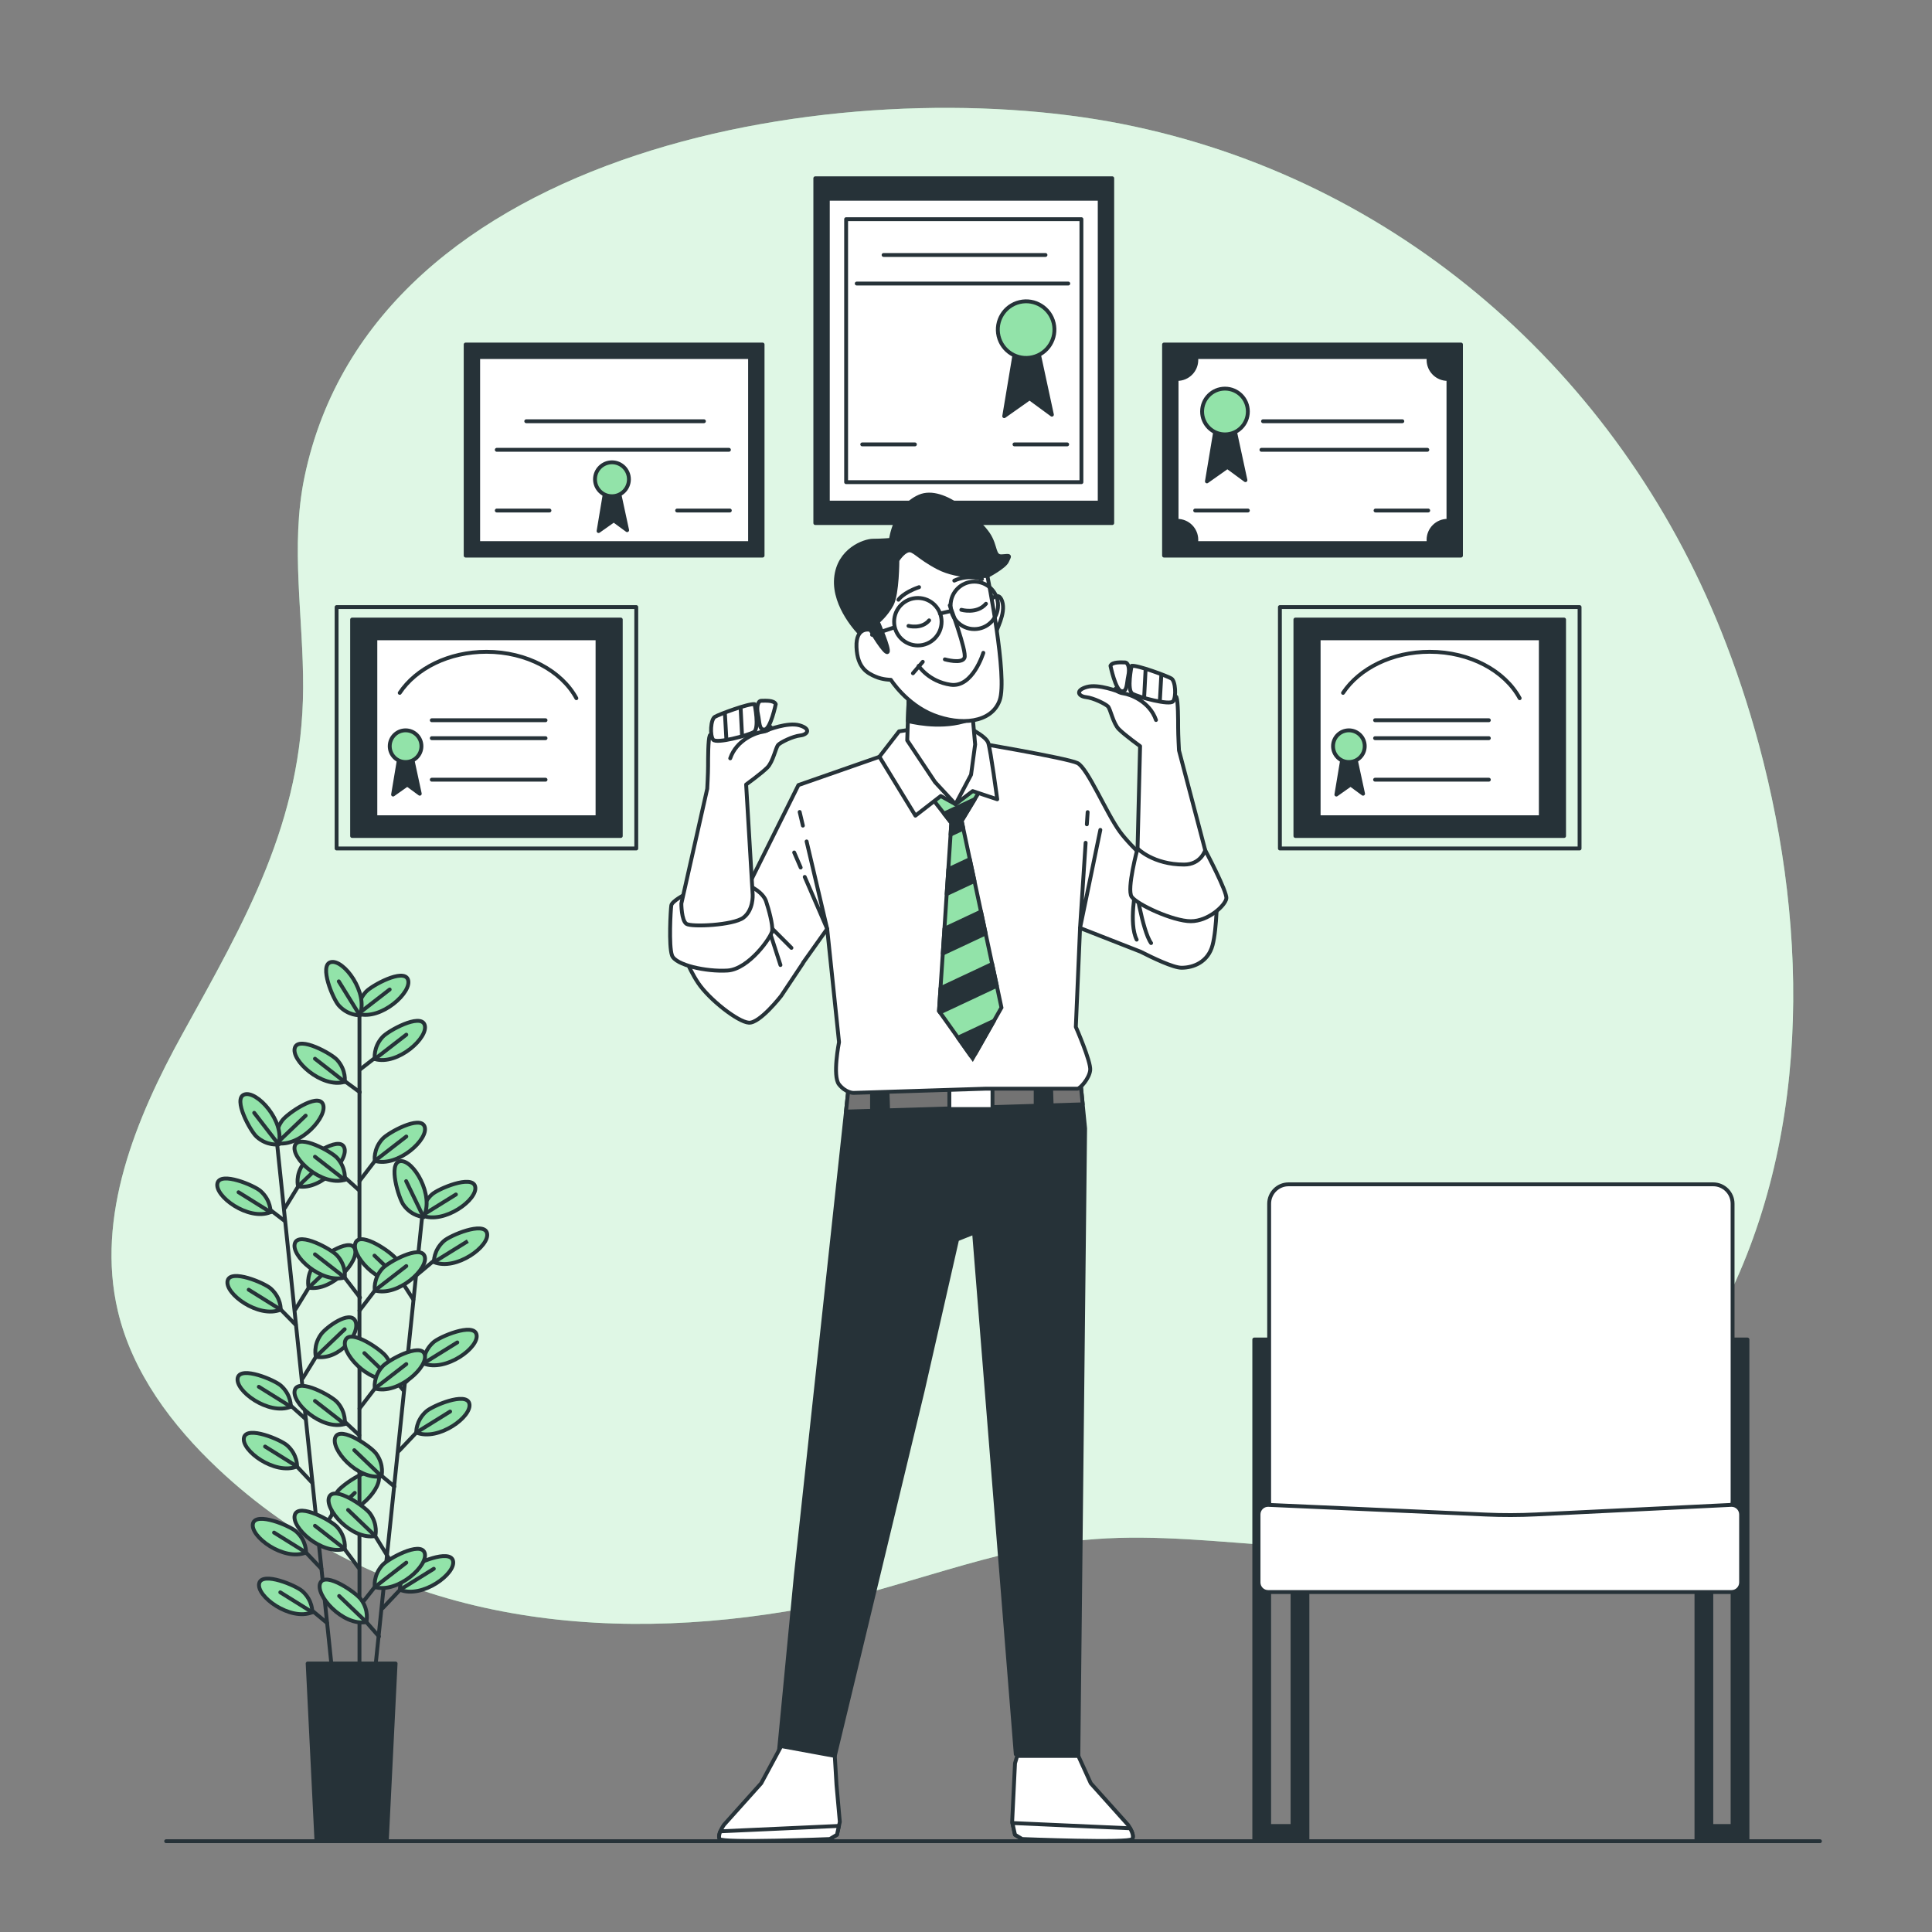 <?xml version="1.0" encoding="utf-8"?>
<!-- Generator: Adobe Illustrator 27.5.0, SVG Export Plug-In . SVG Version: 6.00 Build 0)  -->
<svg version="1.1" xmlns="http://www.w3.org/2000/svg" xmlns:xlink="http://www.w3.org/1999/xlink" x="0px" y="0px"
	 viewBox="0 0 500 500" style="enable-background:new 0 0 500 500;" xml:space="preserve">
<rect x="0" y="0" width="500" height="500" fill="#808080" stroke="none"/>
<g id="Background_Simple">
	<g>
		<path style="fill:#92E3A9;" d="M455.203,192.698c-2.72-10.105-6.003-19.933-9.755-29.329
			c-26.699-66.862-83.939-117.3-155.245-131.325c-70.88-13.941-193.516,5.182-211.415,91.468
			c-3.705,17.859-0.245,36.335-0.34,54.575c-0.182,34.71-15.032,60.178-31.192,89.42c-12.169,22.021-22.531,47.307-16.756,71.796
			c3.747,15.888,13.987,29.561,25.869,40.755c40.235,37.902,94.131,45.66,146.999,36.988c25.05-4.109,49.456-15.055,74.221-18.154
			c31.72-3.97,63.75,6.219,95.333-0.7c30.32-6.642,55.968-28.719,70.932-55.913C468.754,297.028,468.332,241.479,455.203,192.698z"
			/>
		<path style="opacity:0.7;fill:#FFFFFF;" d="M455.203,192.698c-2.72-10.105-6.003-19.933-9.755-29.329
			c-26.699-66.862-83.939-117.3-155.245-131.325c-70.88-13.941-193.516,5.182-211.415,91.468
			c-3.705,17.859-0.245,36.335-0.34,54.575c-0.182,34.71-15.032,60.178-31.192,89.42c-12.169,22.021-22.531,47.307-16.756,71.796
			c3.747,15.888,13.987,29.561,25.869,40.755c40.235,37.902,94.131,45.66,146.999,36.988c25.05-4.109,49.456-15.055,74.221-18.154
			c31.72-3.97,63.75,6.219,95.333-0.7c30.32-6.642,55.968-28.719,70.932-55.913C468.754,297.028,468.332,241.479,455.203,192.698z"
			/>
	</g>
</g>
<g id="Diplomas">
	<g>
		
			<rect x="120.512" y="89.164" style="fill:#263238;stroke:#263238;stroke-linecap:round;stroke-linejoin:round;stroke-miterlimit:10;" width="76.844" height="54.624"/>
		
			<rect x="123.752" y="92.404" style="fill:#FFFFFF;stroke:#263238;stroke-linecap:round;stroke-linejoin:round;stroke-miterlimit:10;" width="70.363" height="48.143"/>
		
			<line style="fill:none;stroke:#263238;stroke-linecap:round;stroke-linejoin:round;stroke-miterlimit:10;" x1="136.192" y1="109.015" x2="182.176" y2="109.015"/>
		
			<line style="fill:none;stroke:#263238;stroke-linecap:round;stroke-linejoin:round;stroke-miterlimit:10;" x1="128.566" y1="116.409" x2="188.646" y2="116.409"/>
		
			<line style="fill:none;stroke:#263238;stroke-linecap:round;stroke-linejoin:round;stroke-miterlimit:10;" x1="128.566" y1="132.122" x2="142.2" y2="132.122"/>
		
			<line style="fill:none;stroke:#263238;stroke-linecap:round;stroke-linejoin:round;stroke-miterlimit:10;" x1="175.244" y1="132.122" x2="188.877" y2="132.122"/>
		<polygon style="fill:#263238;stroke:#263238;stroke-linecap:round;stroke-linejoin:round;stroke-miterlimit:10;" points="
			156.758,126.345 154.909,137.437 158.837,134.664 162.304,137.206 159.762,125.421 		"/>
		<path style="fill:#92E3A9;stroke:#263238;stroke-miterlimit:10;" d="M162.766,124.035c0-2.425-1.966-4.39-4.39-4.39
			c-2.425,0-4.39,1.966-4.39,4.39c0,2.425,1.966,4.39,4.39,4.39C160.8,128.425,162.766,126.459,162.766,124.035z"/>
	</g>
	<g>
		
			<rect x="211.001" y="46.136" style="fill:#263238;stroke:#263238;stroke-linecap:round;stroke-linejoin:round;stroke-miterlimit:10;" width="76.844" height="89.233"/>
		
			<rect x="214.241" y="51.43" style="fill:#FFFFFF;stroke:#263238;stroke-linecap:round;stroke-linejoin:round;stroke-miterlimit:10;" width="70.363" height="78.646"/>
		
			<rect x="218.976" y="56.721" style="fill:#FFFFFF;stroke:#263238;stroke-linecap:round;stroke-linejoin:round;stroke-miterlimit:10;" width="60.894" height="68.062"/>
		
			<line style="fill:none;stroke:#263238;stroke-linecap:round;stroke-linejoin:round;stroke-miterlimit:10;" x1="228.67" y1="65.987" x2="270.573" y2="65.987"/>
		
			<line style="fill:none;stroke:#263238;stroke-linecap:round;stroke-linejoin:round;stroke-miterlimit:10;" x1="221.721" y1="73.382" x2="276.469" y2="73.382"/>
		
			<line style="fill:none;stroke:#263238;stroke-linecap:round;stroke-linejoin:round;stroke-miterlimit:10;" x1="223.147" y1="115.007" x2="236.78" y2="115.007"/>
		
			<line style="fill:none;stroke:#263238;stroke-linecap:round;stroke-linejoin:round;stroke-miterlimit:10;" x1="262.55" y1="115.007" x2="276.184" y2="115.007"/>
		<polygon style="fill:#263238;stroke:#263238;stroke-linecap:round;stroke-linejoin:round;stroke-miterlimit:10;" points="
			262.976,89.189 259.89,107.705 266.447,103.076 272.233,107.319 267.99,87.647 		"/>
		
			<ellipse transform="matrix(0.973 -0.229 0.229 0.973 -12.482 63.117)" style="fill:#92E3A9;stroke:#263238;stroke-miterlimit:10;" cx="265.676" cy="85.332" rx="7.329" ry="7.329"/>
	</g>
	<g>
		
			<rect x="301.256" y="89.164" style="fill:#263238;stroke:#263238;stroke-linecap:round;stroke-linejoin:round;stroke-miterlimit:10;" width="76.844" height="54.624"/>
		<path style="fill:#FFFFFF;stroke:#263238;stroke-linecap:round;stroke-linejoin:round;stroke-miterlimit:10;" d="M374.629,98.07
			c-2.719,0-4.923-2.204-4.923-4.923c0-0.253,0.025-0.5,0.062-0.743h-60.223c0.037,0.243,0.062,0.49,0.062,0.743
			c0,2.719-2.204,4.923-4.923,4.923c-0.064,0-0.125-0.007-0.188-0.009v36.735c0.063-0.002,0.125-0.01,0.188-0.01
			c2.719,0,4.923,2.204,4.923,4.923c0,0.287-0.03,0.566-0.077,0.839h60.252c-0.047-0.273-0.077-0.553-0.077-0.839
			c0-2.719,2.204-4.923,4.923-4.923c0.078,0,0.154,0.008,0.231,0.012V98.058C374.783,98.062,374.707,98.07,374.629,98.07z"/>
		
			<line style="fill:none;stroke:#263238;stroke-linecap:round;stroke-linejoin:round;stroke-miterlimit:10;" x1="326.871" y1="109.015" x2="362.921" y2="109.015"/>
		
			<line style="fill:none;stroke:#263238;stroke-linecap:round;stroke-linejoin:round;stroke-miterlimit:10;" x1="326.456" y1="116.409" x2="369.391" y2="116.409"/>
		
			<line style="fill:none;stroke:#263238;stroke-linecap:round;stroke-linejoin:round;stroke-miterlimit:10;" x1="309.311" y1="132.122" x2="322.944" y2="132.122"/>
		
			<line style="fill:none;stroke:#263238;stroke-linecap:round;stroke-linejoin:round;stroke-miterlimit:10;" x1="355.988" y1="132.122" x2="369.622" y2="132.122"/>
		<g>
			<polygon style="fill:#263238;stroke:#263238;stroke-linecap:round;stroke-linejoin:round;stroke-miterlimit:10;" points="
				314.842,109.616 312.349,124.577 317.647,120.837 322.323,124.266 318.894,108.369 			"/>
			<path style="fill:#92E3A9;stroke:#263238;stroke-miterlimit:10;" d="M322.946,106.499c0-3.271-2.651-5.922-5.922-5.922
				c-3.271,0-5.922,2.651-5.922,5.922c0,3.271,2.651,5.922,5.922,5.922C320.295,112.421,322.946,109.77,322.946,106.499z"/>
		</g>
	</g>
	<g>
		
			<rect x="331.238" y="157.111" style="fill:none;stroke:#263238;stroke-linecap:round;stroke-linejoin:round;stroke-miterlimit:10;" width="77.554" height="62.474"/>
		
			<rect x="335.249" y="160.342" style="fill:#263238;stroke:#263238;stroke-linecap:round;stroke-linejoin:round;stroke-miterlimit:10;" width="69.531" height="56.011"/>
		
			<rect x="341.266" y="165.189" style="fill:#FFFFFF;stroke:#263238;stroke-linecap:round;stroke-linejoin:round;stroke-miterlimit:10;" width="57.497" height="46.317"/>
		<g>
			<polygon style="fill:#263238;stroke:#263238;stroke-linecap:round;stroke-linejoin:round;stroke-miterlimit:10;" points="
				347.579,195.27 345.852,205.633 349.522,203.042 352.761,205.417 350.386,194.406 			"/>
			<circle style="fill:#92E3A9;stroke:#263238;stroke-miterlimit:10;" cx="349.09" cy="193.111" r="4.102"/>
		</g>
		<path style="fill:none;stroke:#263238;stroke-linecap:round;stroke-linejoin:round;stroke-miterlimit:10;" d="M393.288,180.694
			c-3.834-7.057-12.811-12.009-23.273-12.009c-9.767,0-18.239,4.315-22.441,10.631"/>
		
			<line style="fill:none;stroke:#263238;stroke-linecap:round;stroke-linejoin:round;stroke-miterlimit:10;" x1="355.872" y1="186.396" x2="385.311" y2="186.396"/>
		
			<line style="fill:none;stroke:#263238;stroke-linecap:round;stroke-linejoin:round;stroke-miterlimit:10;" x1="355.872" y1="191.041" x2="385.311" y2="191.041"/>
		
			<line style="fill:none;stroke:#263238;stroke-linecap:round;stroke-linejoin:round;stroke-miterlimit:10;" x1="355.872" y1="201.784" x2="385.311" y2="201.784"/>
	</g>
	<g>
		
			<rect x="87.113" y="157.111" style="fill:none;stroke:#263238;stroke-linecap:round;stroke-linejoin:round;stroke-miterlimit:10;" width="77.554" height="62.474"/>
		
			<rect x="91.125" y="160.342" style="fill:#263238;stroke:#263238;stroke-linecap:round;stroke-linejoin:round;stroke-miterlimit:10;" width="69.531" height="56.011"/>
		
			<rect x="97.142" y="165.189" style="fill:#FFFFFF;stroke:#263238;stroke-linecap:round;stroke-linejoin:round;stroke-miterlimit:10;" width="57.497" height="46.317"/>
		<g>
			<polygon style="fill:#263238;stroke:#263238;stroke-linecap:round;stroke-linejoin:round;stroke-miterlimit:10;" points="
				103.454,195.27 101.727,205.633 105.397,203.042 108.636,205.417 106.261,194.406 			"/>
			<circle style="fill:#92E3A9;stroke:#263238;stroke-miterlimit:10;" cx="104.966" cy="193.111" r="4.102"/>
		</g>
		<path style="fill:none;stroke:#263238;stroke-linecap:round;stroke-linejoin:round;stroke-miterlimit:10;" d="M149.163,180.694
			c-3.834-7.057-12.811-12.009-23.273-12.009c-9.767,0-18.239,4.315-22.441,10.631"/>
		
			<line style="fill:none;stroke:#263238;stroke-linecap:round;stroke-linejoin:round;stroke-miterlimit:10;" x1="111.747" y1="186.396" x2="141.186" y2="186.396"/>
		
			<line style="fill:none;stroke:#263238;stroke-linecap:round;stroke-linejoin:round;stroke-miterlimit:10;" x1="111.747" y1="191.041" x2="141.186" y2="191.041"/>
		
			<line style="fill:none;stroke:#263238;stroke-linecap:round;stroke-linejoin:round;stroke-miterlimit:10;" x1="111.747" y1="201.784" x2="141.186" y2="201.784"/>
	</g>
</g>
<g id="Chair">
	<g>
		<polygon style="fill:#263238;stroke:#263238;stroke-linecap:round;stroke-linejoin:round;stroke-miterlimit:10;" points="
			334.508,346.664 334.508,472.568 328.457,472.568 328.457,346.664 324.606,346.664 324.606,476.502 325.469,476.502 
			328.457,476.502 334.508,476.502 338.36,476.502 338.36,472.568 338.36,346.664 		"/>
		<polygon style="fill:#263238;stroke:#263238;stroke-linecap:round;stroke-linejoin:round;stroke-miterlimit:10;" points="
			448.392,346.664 448.392,472.568 442.89,472.568 442.89,346.664 439.039,346.664 439.039,476.502 439.067,476.502 442.89,476.502 
			448.392,476.502 451.957,476.502 452.243,476.502 452.243,346.664 		"/>
		<path style="fill:#FFFFFF;stroke:#263238;stroke-linecap:round;stroke-linejoin:round;stroke-miterlimit:10;" d="M443.371,306.502
			H333.477c-2.773,0-5.021,2.248-5.021,5.021v76.884c0,2.773,2.248,5.021,5.021,5.021h109.894c2.773,0,5.021-2.248,5.021-5.021
			v-76.885C448.392,308.75,446.144,306.502,443.371,306.502z"/>
		<path style="fill:#FFFFFF;stroke:#263238;stroke-linecap:round;stroke-linejoin:round;stroke-miterlimit:10;" d="M448.117,412.014
			H328.182c-1.367,0-2.476-1.108-2.476-2.476v-17.605c0-1.367,1.108-2.476,2.476-2.476l56.397,2.508
			c4.289,0.191,8.585,0.181,12.874-0.029l50.665-2.479c1.367,0,2.476,1.108,2.476,2.476v17.605
			C450.593,410.906,449.484,412.014,448.117,412.014z"/>
	</g>
</g>
<g id="Floor">
	<g>
		
			<line style="fill:none;stroke:#263238;stroke-linecap:round;stroke-linejoin:round;stroke-miterlimit:10;" x1="43" y1="476.502" x2="471" y2="476.502"/>
	</g>
</g>
<g id="Plant">
	<g>
		<g>
			
				<line style="fill:none;stroke:#263238;stroke-linecap:round;stroke-linejoin:round;stroke-miterlimit:10;" x1="71.775" y1="296.603" x2="85.964" y2="432.568"/>
			<g>
				<g>
					
						<line style="fill:none;stroke:#263238;stroke-linecap:round;stroke-linejoin:round;stroke-miterlimit:10;" x1="83.168" y1="405.982" x2="77.245" y2="399.754"/>
					<path style="fill:#92E3A9;stroke:#263238;stroke-miterlimit:10;" d="M79.199,401.789c0,0,0.184-3.005-2.56-5.456
						c-1.651-1.475-10.341-5.13-11.166-2.07C64.576,397.592,73.471,404.129,79.199,401.789z"/>
					
						<line style="fill:none;stroke:#263238;stroke-linecap:round;stroke-linejoin:round;stroke-miterlimit:10;" x1="79.199" y1="401.789" x2="70.926" y2="396.634"/>
				</g>
				<g>
					
						<line style="fill:none;stroke:#263238;stroke-linecap:round;stroke-linejoin:round;stroke-miterlimit:10;" x1="84.64" y1="420.026" x2="78.858" y2="415.217"/>
					<path style="fill:#92E3A9;stroke:#263238;stroke-miterlimit:10;" d="M80.813,417.253c0,0,0.184-3.005-2.56-5.456
						c-1.651-1.475-10.341-5.13-11.166-2.07C66.19,413.055,75.084,419.592,80.813,417.253z"/>
					
						<line style="fill:none;stroke:#263238;stroke-linecap:round;stroke-linejoin:round;stroke-miterlimit:10;" x1="80.813" y1="417.253" x2="72.54" y2="412.097"/>
				</g>
				<g>
					
						<line style="fill:none;stroke:#263238;stroke-linecap:round;stroke-linejoin:round;stroke-miterlimit:10;" x1="79.148" y1="367.276" x2="73.307" y2="362.021"/>
					<path style="fill:#92E3A9;stroke:#263238;stroke-miterlimit:10;" d="M75.261,364.056c0,0,0.184-3.005-2.56-5.456
						c-1.651-1.475-10.341-5.13-11.166-2.07C60.638,359.859,69.533,366.396,75.261,364.056z"/>
					
						<line style="fill:none;stroke:#263238;stroke-linecap:round;stroke-linejoin:round;stroke-miterlimit:10;" x1="75.261" y1="364.056" x2="66.988" y2="358.901"/>
				</g>
				<g>
					
						<line style="fill:none;stroke:#263238;stroke-linecap:round;stroke-linejoin:round;stroke-miterlimit:10;" x1="80.777" y1="383.719" x2="74.92" y2="377.484"/>
					<path style="fill:#92E3A9;stroke:#263238;stroke-miterlimit:10;" d="M76.875,379.52c0,0,0.184-3.005-2.56-5.456
						c-1.651-1.475-10.341-5.13-11.165-2.07C62.252,375.322,71.147,381.859,76.875,379.52z"/>
					
						<line style="fill:none;stroke:#263238;stroke-linecap:round;stroke-linejoin:round;stroke-miterlimit:10;" x1="76.875" y1="379.52" x2="68.602" y2="374.364"/>
				</g>
				<g>
					
						<line style="fill:none;stroke:#263238;stroke-linecap:round;stroke-linejoin:round;stroke-miterlimit:10;" x1="76.545" y1="342.875" x2="70.685" y2="336.902"/>
					<path style="fill:#92E3A9;stroke:#263238;stroke-miterlimit:10;" d="M72.64,338.938c0,0,0.184-3.005-2.56-5.456
						c-1.651-1.475-10.341-5.13-11.166-2.07C58.017,334.74,66.911,341.277,72.64,338.938z"/>
					
						<line style="fill:none;stroke:#263238;stroke-linecap:round;stroke-linejoin:round;stroke-miterlimit:10;" x1="72.64" y1="338.938" x2="64.367" y2="333.782"/>
				</g>
				<g>
					
						<line style="fill:none;stroke:#263238;stroke-linecap:round;stroke-linejoin:round;stroke-miterlimit:10;" x1="73.724" y1="316.013" x2="68.052" y2="311.673"/>
					<path style="fill:#92E3A9;stroke:#263238;stroke-miterlimit:10;" d="M70.007,313.709c0,0,0.184-3.006-2.56-5.457
						c-1.651-1.475-10.341-5.13-11.166-2.07C55.384,309.512,64.279,316.049,70.007,313.709z"/>
					
						<line style="fill:none;stroke:#263238;stroke-linecap:round;stroke-linejoin:round;stroke-miterlimit:10;" x1="70.007" y1="313.709" x2="61.734" y2="308.554"/>
				</g>
				<g>
					
						<line style="fill:none;stroke:#263238;stroke-linecap:round;stroke-linejoin:round;stroke-miterlimit:10;" x1="82.596" y1="397.399" x2="87.487" y2="389.423"/>
					<path style="fill:#92E3A9;stroke:#263238;stroke-miterlimit:10;" d="M85.995,391.818c0,0-0.801-2.903,1.379-5.867
						c1.311-1.784,9.059-7.155,10.498-4.331C99.436,384.692,92.083,392.925,85.995,391.818z"/>
					
						<line style="fill:none;stroke:#263238;stroke-linecap:round;stroke-linejoin:round;stroke-miterlimit:10;" x1="85.995" y1="391.818" x2="91.816" y2="386.357"/>
				</g>
				<g>
					
						<line style="fill:none;stroke:#263238;stroke-linecap:round;stroke-linejoin:round;stroke-miterlimit:10;" x1="78.349" y1="356.707" x2="83.241" y2="348.731"/>
					<path style="fill:#92E3A9;stroke:#263238;stroke-miterlimit:10;" d="M81.749,351.127c0,0-0.801-2.903,1.378-5.867
						c1.311-1.784,7.373-6.252,8.811-3.427C93.503,344.904,87.837,352.233,81.749,351.127z"/>
					
						<line style="fill:none;stroke:#263238;stroke-linecap:round;stroke-linejoin:round;stroke-miterlimit:10;" x1="81.749" y1="351.127" x2="89.198" y2="344.007"/>
				</g>
				<g>
					
						<line style="fill:none;stroke:#263238;stroke-linecap:round;stroke-linejoin:round;stroke-miterlimit:10;" x1="76.483" y1="338.825" x2="81.374" y2="330.849"/>
					<path style="fill:#92E3A9;stroke:#263238;stroke-miterlimit:10;" d="M79.882,333.244c0,0-0.801-2.903,1.379-5.868
						c1.311-1.784,9.059-7.155,10.497-4.331C93.324,326.118,85.97,334.351,79.882,333.244z"/>
					
						<line style="fill:none;stroke:#263238;stroke-linecap:round;stroke-linejoin:round;stroke-miterlimit:10;" x1="79.882" y1="333.244" x2="87.332" y2="326.124"/>
				</g>
				<g>
					
						<line style="fill:none;stroke:#263238;stroke-linecap:round;stroke-linejoin:round;stroke-miterlimit:10;" x1="73.747" y1="312.609" x2="78.639" y2="304.633"/>
					<path style="fill:#92E3A9;stroke:#263238;stroke-miterlimit:10;" d="M77.146,307.029c0,0-0.801-2.903,1.379-5.868
						c1.311-1.784,9.059-7.155,10.498-4.33C90.588,299.902,83.235,308.135,77.146,307.029z"/>
					
						<line style="fill:none;stroke:#263238;stroke-linecap:round;stroke-linejoin:round;stroke-miterlimit:10;" x1="77.146" y1="307.029" x2="84.596" y2="299.909"/>
					<path style="fill:#92E3A9;stroke:#263238;stroke-miterlimit:10;" d="M71.655,295.848c0,0-0.801-2.903,1.379-5.867
						c1.311-1.784,9.059-7.155,10.498-4.331C85.096,288.721,77.743,296.954,71.655,295.848z"/>
					
						<line style="fill:none;stroke:#263238;stroke-linecap:round;stroke-linejoin:round;stroke-miterlimit:10;" x1="71.655" y1="295.848" x2="79.104" y2="288.728"/>
					<path style="fill:#92E3A9;stroke:#263238;stroke-miterlimit:10;" d="M72.087,296.155c0,0-2.971,0.492-5.691-1.986
						c-1.636-1.491-6.166-9.759-3.206-10.894C66.409,282.041,73.826,290.217,72.087,296.155z"/>
					
						<line style="fill:none;stroke:#263238;stroke-linecap:round;stroke-linejoin:round;stroke-miterlimit:10;" x1="72.087" y1="296.155" x2="65.787" y2="288"/>
				</g>
			</g>
		</g>
		
			<line style="fill:none;stroke:#263238;stroke-linecap:round;stroke-linejoin:round;stroke-miterlimit:10;" x1="93.031" y1="259.959" x2="93.031" y2="431.906"/>
		<g>
			
				<line style="fill:none;stroke:#263238;stroke-linecap:round;stroke-linejoin:round;stroke-miterlimit:10;" x1="109.2" y1="315.328" x2="95.091" y2="451.301"/>
			<g>
				<g>
					
						<line style="fill:none;stroke:#263238;stroke-linecap:round;stroke-linejoin:round;stroke-miterlimit:10;" x1="98.071" y1="423.522" x2="94.808" y2="419.789"/>
					<path style="fill:#92E3A9;stroke:#263238;stroke-miterlimit:10;" d="M94.808,419.789c0,0,0.799-2.903-1.382-5.867
						c-1.312-1.783-9.063-7.15-10.5-4.324C81.363,412.671,88.72,420.899,94.808,419.789z"/>
					
						<line style="fill:none;stroke:#263238;stroke-linecap:round;stroke-linejoin:round;stroke-miterlimit:10;" x1="94.808" y1="419.789" x2="87.774" y2="413.041"/>
				</g>
				<g>
					
						<line style="fill:none;stroke:#263238;stroke-linecap:round;stroke-linejoin:round;stroke-miterlimit:10;" x1="102.058" y1="384.701" x2="97.213" y2="380.653"/>
					<path style="fill:#92E3A9;stroke:#263238;stroke-miterlimit:10;" d="M98.723,382.054c0,0,0.799-2.903-1.382-5.867
						c-1.312-1.783-9.063-7.15-10.5-4.325C85.278,374.935,92.636,383.164,98.723,382.054z"/>
					
						<line style="fill:none;stroke:#263238;stroke-linecap:round;stroke-linejoin:round;stroke-miterlimit:10;" x1="98.723" y1="382.054" x2="91.689" y2="375.305"/>
				</g>
				<g>
					
						<line style="fill:none;stroke:#263238;stroke-linecap:round;stroke-linejoin:round;stroke-miterlimit:10;" x1="100.521" y1="403.096" x2="95.625" y2="395.123"/>
					<path style="fill:#92E3A9;stroke:#263238;stroke-miterlimit:10;" d="M97.119,397.518c0,0,0.799-2.903-1.382-5.867
						c-1.312-1.783-9.063-7.15-10.5-4.324C83.674,390.399,91.031,398.628,97.119,397.518z"/>
					
						<line style="fill:none;stroke:#263238;stroke-linecap:round;stroke-linejoin:round;stroke-miterlimit:10;" x1="97.119" y1="397.518" x2="90.085" y2="390.77"/>
				</g>
				<g>
					
						<line style="fill:none;stroke:#263238;stroke-linecap:round;stroke-linejoin:round;stroke-miterlimit:10;" x1="104.511" y1="359.924" x2="99.837" y2="354.539"/>
					<path style="fill:#92E3A9;stroke:#263238;stroke-miterlimit:10;" d="M101.33,356.933c0,0,0.799-2.903-1.382-5.867
						c-1.312-1.783-9.063-7.15-10.5-4.324C87.885,349.815,95.243,358.043,101.33,356.933z"/>
					
						<line style="fill:none;stroke:#263238;stroke-linecap:round;stroke-linejoin:round;stroke-miterlimit:10;" x1="101.33" y1="356.933" x2="94.296" y2="350.185"/>
				</g>
				<g>
					
						<line style="fill:none;stroke:#263238;stroke-linecap:round;stroke-linejoin:round;stroke-miterlimit:10;" x1="106.964" y1="336.312" x2="102.454" y2="329.309"/>
					<path style="fill:#92E3A9;stroke:#263238;stroke-miterlimit:10;" d="M103.948,331.703c0,0,0.799-2.903-1.382-5.867
						c-1.312-1.783-9.063-7.15-10.5-4.324C90.503,324.585,97.86,332.814,103.948,331.703z"/>
					
						<line style="fill:none;stroke:#263238;stroke-linecap:round;stroke-linejoin:round;stroke-miterlimit:10;" x1="103.948" y1="331.703" x2="96.914" y2="324.955"/>
				</g>
				<g>
					
						<line style="fill:none;stroke:#263238;stroke-linecap:round;stroke-linejoin:round;stroke-miterlimit:10;" x1="99.036" y1="416.192" x2="105.465" y2="409.394"/>
					<path style="fill:#92E3A9;stroke:#263238;stroke-miterlimit:10;" d="M103.511,411.431c0,0-0.186-3.005,2.557-5.458
						c1.65-1.476,10.338-5.136,11.164-2.076C118.132,407.225,109.241,413.767,103.511,411.431z"/>
					
						<line style="fill:none;stroke:#263238;stroke-linecap:round;stroke-linejoin:round;stroke-miterlimit:10;" x1="103.511" y1="411.431" x2="112.267" y2="405.997"/>
				</g>
				<g>
					
						<line style="fill:none;stroke:#263238;stroke-linecap:round;stroke-linejoin:round;stroke-miterlimit:10;" x1="103.258" y1="375.498" x2="109.687" y2="368.7"/>
					<path style="fill:#92E3A9;stroke:#263238;stroke-miterlimit:10;" d="M107.734,370.737c0,0-0.186-3.005,2.557-5.458
						c1.65-1.476,10.338-5.136,11.164-2.076C122.354,366.53,113.464,373.073,107.734,370.737z"/>
					
						<line style="fill:none;stroke:#263238;stroke-linecap:round;stroke-linejoin:round;stroke-miterlimit:10;" x1="107.734" y1="370.737" x2="116.49" y2="365.303"/>
				</g>
				<g>
					
						<line style="fill:none;stroke:#263238;stroke-linecap:round;stroke-linejoin:round;stroke-miterlimit:10;" x1="105.114" y1="357.615" x2="111.543" y2="350.816"/>
					<path style="fill:#92E3A9;stroke:#263238;stroke-miterlimit:10;" d="M109.59,352.853c0,0-0.186-3.005,2.557-5.458
						c1.65-1.476,10.338-5.137,11.164-2.077C124.21,348.647,115.319,355.19,109.59,352.853z"/>
					
						<line style="fill:none;stroke:#263238;stroke-linecap:round;stroke-linejoin:round;stroke-miterlimit:10;" x1="109.59" y1="352.853" x2="118.345" y2="347.42"/>
				</g>
				<g>
					
						<line style="fill:none;stroke:#263238;stroke-linecap:round;stroke-linejoin:round;stroke-miterlimit:10;" x1="107.761" y1="330.057" x2="114.263" y2="324.599"/>
					<path style="fill:#92E3A9;stroke:#263238;stroke-miterlimit:10;" d="M112.31,326.636c0,0-0.186-3.005,2.557-5.458
						c1.65-1.476,10.338-5.137,11.164-2.077C126.93,322.43,118.04,328.972,112.31,326.636z"/>
					<line style="fill:#92E3A9;stroke:#263238;stroke-miterlimit:10;" x1="112.31" y1="326.636" x2="121.066" y2="321.202"/>
					<path style="fill:#92E3A9;stroke:#263238;stroke-miterlimit:10;" d="M109.239,314.564c0,0-0.186-3.005,2.557-5.458
						c1.65-1.476,10.338-5.136,11.164-2.076C123.859,310.358,114.968,316.901,109.239,314.564z"/>
					
						<line style="fill:none;stroke:#263238;stroke-linecap:round;stroke-linejoin:round;stroke-miterlimit:10;" x1="109.239" y1="314.564" x2="117.994" y2="309.131"/>
					<path style="fill:#92E3A9;stroke:#263238;stroke-miterlimit:10;" d="M109.598,314.954c0,0-3.008-0.13-5.16-3.115
						c-1.294-1.796-4.024-10.819-0.894-11.32C106.948,299.973,112.522,309.5,109.598,314.954z"/>
					
						<line style="fill:none;stroke:#263238;stroke-linecap:round;stroke-linejoin:round;stroke-miterlimit:10;" x1="109.598" y1="314.954" x2="105.112" y2="305.677"/>
				</g>
			</g>
		</g>
		<g>
			<g>
				
					<line style="fill:none;stroke:#263238;stroke-linecap:round;stroke-linejoin:round;stroke-miterlimit:10;" x1="92.797" y1="405.736" x2="87.475" y2="398.627"/>
				<path style="fill:#92E3A9;stroke:#263238;stroke-miterlimit:10;" d="M89.208,400.855c0,0,0.495-2.97-1.98-5.693
					c-1.489-1.638-9.753-6.176-10.89-3.218C75.1,395.162,83.268,402.587,89.208,400.855z"/>
				
					<line style="fill:none;stroke:#263238;stroke-linecap:round;stroke-linejoin:round;stroke-miterlimit:10;" x1="89.208" y1="400.855" x2="81.515" y2="394.869"/>
			</g>
			<g>
				
					<line style="fill:none;stroke:#263238;stroke-linecap:round;stroke-linejoin:round;stroke-miterlimit:10;" x1="92.982" y1="371.443" x2="87.475" y2="366.314"/>
				<path style="fill:#92E3A9;stroke:#263238;stroke-miterlimit:10;" d="M89.208,368.541c0,0,0.495-2.97-1.98-5.693
					c-1.489-1.638-9.753-6.176-10.89-3.218C75.1,362.849,83.268,370.274,89.208,368.541z"/>
				
					<line style="fill:none;stroke:#263238;stroke-linecap:round;stroke-linejoin:round;stroke-miterlimit:10;" x1="89.208" y1="368.541" x2="81.515" y2="362.555"/>
			</g>
			<g>
				
					<line style="fill:none;stroke:#263238;stroke-linecap:round;stroke-linejoin:round;stroke-miterlimit:10;" x1="93.168" y1="335.801" x2="87.475" y2="328.376"/>
				<path style="fill:#92E3A9;stroke:#263238;stroke-miterlimit:10;" d="M89.208,330.603c0,0,0.495-2.97-1.98-5.693
					c-1.489-1.638-9.753-6.176-10.89-3.218C75.1,324.911,83.268,332.336,89.208,330.603z"/>
				
					<line style="fill:none;stroke:#263238;stroke-linecap:round;stroke-linejoin:round;stroke-miterlimit:10;" x1="89.208" y1="330.603" x2="81.515" y2="324.617"/>
			</g>
			<g>
				
					<line style="fill:none;stroke:#263238;stroke-linecap:round;stroke-linejoin:round;stroke-miterlimit:10;" x1="92.797" y1="307.917" x2="87.475" y2="303.121"/>
				<path style="fill:#92E3A9;stroke:#263238;stroke-miterlimit:10;" d="M89.208,305.348c0,0,0.495-2.97-1.98-5.693
					c-1.489-1.638-9.753-6.176-10.89-3.218C75.1,299.655,83.268,307.081,89.208,305.348z"/>
				
					<line style="fill:none;stroke:#263238;stroke-linecap:round;stroke-linejoin:round;stroke-miterlimit:10;" x1="89.208" y1="305.348" x2="81.515" y2="299.362"/>
			</g>
			<g>
				
					<line style="fill:none;stroke:#263238;stroke-linecap:round;stroke-linejoin:round;stroke-miterlimit:10;" x1="93.104" y1="282.65" x2="87.584" y2="278.602"/>
				<path style="fill:#92E3A9;stroke:#263238;stroke-miterlimit:10;" d="M89.208,279.983c0,0,0.495-2.97-1.98-5.693
					c-1.489-1.638-9.753-6.176-10.89-3.218C75.1,274.29,83.268,281.715,89.208,279.983z"/>
				
					<line style="fill:none;stroke:#263238;stroke-linecap:round;stroke-linejoin:round;stroke-miterlimit:10;" x1="89.208" y1="279.983" x2="81.515" y2="273.996"/>
			</g>
			<g>
				
					<line style="fill:none;stroke:#263238;stroke-linecap:round;stroke-linejoin:round;stroke-miterlimit:10;" x1="94.146" y1="414.322" x2="98.735" y2="408.495"/>
				<path style="fill:#92E3A9;stroke:#263238;stroke-miterlimit:10;" d="M97.003,410.722c0,0-0.495-2.97,1.98-5.693
					c1.489-1.638,9.753-6.176,10.89-3.218C111.11,405.03,102.943,412.455,97.003,410.722z"/>
				
					<line style="fill:none;stroke:#263238;stroke-linecap:round;stroke-linejoin:round;stroke-miterlimit:10;" x1="97.003" y1="410.722" x2="105.151" y2="404.414"/>
			</g>
			<g>
				
					<line style="fill:none;stroke:#263238;stroke-linecap:round;stroke-linejoin:round;stroke-miterlimit:10;" x1="93.042" y1="364.527" x2="98.735" y2="357.102"/>
				<path style="fill:#92E3A9;stroke:#263238;stroke-miterlimit:10;" d="M97.003,359.329c0,0-0.495-2.97,1.98-5.693
					c1.489-1.638,9.753-6.176,10.89-3.218C111.11,353.637,102.943,361.062,97.003,359.329z"/>
				
					<line style="fill:none;stroke:#263238;stroke-linecap:round;stroke-linejoin:round;stroke-miterlimit:10;" x1="97.003" y1="359.329" x2="105.151" y2="353.021"/>
			</g>
			<g>
				
					<line style="fill:none;stroke:#263238;stroke-linecap:round;stroke-linejoin:round;stroke-miterlimit:10;" x1="93.042" y1="339.162" x2="98.735" y2="331.736"/>
				<path style="fill:#92E3A9;stroke:#263238;stroke-miterlimit:10;" d="M97.003,333.964c0,0-0.495-2.97,1.98-5.693
					c1.489-1.638,9.753-6.176,10.89-3.218C111.11,328.271,102.943,335.697,97.003,333.964z"/>
				
					<line style="fill:none;stroke:#263238;stroke-linecap:round;stroke-linejoin:round;stroke-miterlimit:10;" x1="97.003" y1="333.964" x2="105.151" y2="327.656"/>
			</g>
			<g>
				
					<line style="fill:none;stroke:#263238;stroke-linecap:round;stroke-linejoin:round;stroke-miterlimit:10;" x1="93.042" y1="305.635" x2="98.735" y2="298.21"/>
				<path style="fill:#92E3A9;stroke:#263238;stroke-miterlimit:10;" d="M97.003,300.437c0,0-0.495-2.97,1.98-5.693
					c1.489-1.638,9.753-6.176,10.89-3.218C111.11,294.745,102.943,302.17,97.003,300.437z"/>
				
					<line style="fill:none;stroke:#263238;stroke-linecap:round;stroke-linejoin:round;stroke-miterlimit:10;" x1="97.003" y1="300.437" x2="105.151" y2="294.129"/>
			</g>
			<g>
				
					<line style="fill:none;stroke:#263238;stroke-linecap:round;stroke-linejoin:round;stroke-miterlimit:10;" x1="93.288" y1="276.701" x2="98.868" y2="272.347"/>
				<path style="fill:#92E3A9;stroke:#263238;stroke-miterlimit:10;" d="M97.003,274.079c0,0-0.495-2.97,1.98-5.693
					c1.489-1.638,9.753-6.176,10.89-3.218C111.11,268.387,102.943,275.812,97.003,274.079z"/>
				
					<line style="fill:none;stroke:#263238;stroke-linecap:round;stroke-linejoin:round;stroke-miterlimit:10;" x1="97.003" y1="274.079" x2="105.151" y2="267.771"/>
				<path style="fill:#92E3A9;stroke:#263238;stroke-miterlimit:10;" d="M92.701,262.389c0,0-0.495-2.97,1.98-5.693
					c1.489-1.638,9.752-6.176,10.89-3.218C106.809,256.696,98.642,264.122,92.701,262.389z"/>
				
					<line style="fill:none;stroke:#263238;stroke-linecap:round;stroke-linejoin:round;stroke-miterlimit:10;" x1="92.701" y1="262.389" x2="100.849" y2="256.081"/>
				<path style="fill:#92E3A9;stroke:#263238;stroke-miterlimit:10;" d="M93.099,262.739c0,0-3.006,0.181-5.454-2.566
					c-1.473-1.653-5.119-10.346-2.058-11.168C88.917,248.112,95.445,257.014,93.099,262.739z"/>
				
					<line style="fill:none;stroke:#263238;stroke-linecap:round;stroke-linejoin:round;stroke-miterlimit:10;" x1="93.099" y1="262.739" x2="87.68" y2="253.975"/>
			</g>
		</g>
		<polygon style="fill:#263238;stroke:#263238;stroke-linecap:round;stroke-linejoin:round;stroke-miterlimit:10;" points="
			100.105,476.502 81.895,476.502 79.619,430.513 102.381,430.513 		"/>
	</g>
</g>
<g id="Character">
	<g>
		<polygon style="fill:#263238;stroke:#263238;stroke-linecap:round;stroke-linejoin:round;stroke-miterlimit:10;" points="
			280.827,292.036 279.076,454.435 262.88,453.997 252.086,319.001 247.709,320.752 238.804,359.884 216.042,454.435 
			201.597,453.122 205.974,407.597 218.94,287.676 219.982,278.028 279.514,278.904 280.205,285.802 		"/>
		<polygon style="fill:#737373;stroke:#263238;stroke-linecap:round;stroke-linejoin:round;stroke-miterlimit:10;" points="
			280.205,285.802 218.94,287.676 219.982,278.028 279.514,278.904 		"/>
		<polyline style="fill:#263238;stroke:#263238;stroke-linecap:round;stroke-linejoin:round;stroke-miterlimit:10;" points="
			225.685,288.644 225.685,280.733 229.64,280.966 229.873,288.411 		"/>
		<polyline style="fill:#263238;stroke:#263238;stroke-linecap:round;stroke-linejoin:round;stroke-miterlimit:10;" points="
			268.029,287.946 268.029,280.035 271.984,280.268 272.217,287.713 		"/>
		
			<rect x="245.694" y="281.664" style="fill:#FFFFFF;stroke:#263238;stroke-linecap:round;stroke-linejoin:round;stroke-miterlimit:10;" width="11.167" height="5.351"/>
		<g>
			<path style="fill:#FFFFFF;stroke:#263238;stroke-linecap:round;stroke-linejoin:round;stroke-miterlimit:10;" d="
				M304.645,229.694c-4.364-3.694-11.814-10.314-14.844-14.481c-3.502-4.815-8.317-16.415-10.943-17.728
				c-2.626-1.313-28.672-5.691-28.672-5.691l-20.355,3.283l-23.2,8.098l-17.718,35.622l-12.511,6.511c0,0,1.421,4.796,4.263,9.059
				c2.842,4.263,10.303,10.125,13.145,10.303c2.842,0.178,8.349-6.928,8.349-6.928l5.684-8.526l-0.03-0.028l6.26-8.806l3.064,29.328
				c0,0-1.751,8.755,0,10.943c1.751,2.189,3.721,2.189,3.721,2.189l34.362-1.094c0,0,22.981,0,23.638,0
				c0.657,0,3.064-2.626,3.283-4.815c0.219-2.189-3.721-11.162-3.721-11.162l1.094-25.607l15.679,6.141
				c3.014,1.541,8.426,4.146,10.585,4.146c3.064,0,6.858-1.459,8.025-5.837c1.167-4.377,1.167-13.424,1.167-13.424L304.645,229.694z
				"/>
			<path style="fill:none;stroke:#263238;stroke-linecap:round;stroke-linejoin:round;stroke-miterlimit:10;" d="M293.993,229.678
				c0,0-1.954,9.237,0.178,13.5"/>
			<path style="fill:none;stroke:#263238;stroke-linecap:round;stroke-linejoin:round;stroke-miterlimit:10;" d="M293.638,227.901
				c0,0,1.954,12.967,4.263,16.164"/>
			<polyline style="fill:none;stroke:#263238;stroke-linecap:round;stroke-linejoin:round;stroke-miterlimit:10;" points="
				280.962,218.112 279.514,240.164 284.766,214.776 			"/>
			
				<line style="fill:none;stroke:#263238;stroke-linecap:round;stroke-linejoin:round;stroke-miterlimit:10;" x1="281.483" y1="210.18" x2="281.276" y2="213.328"/>
			
				<line style="fill:none;stroke:#263238;stroke-linecap:round;stroke-linejoin:round;stroke-miterlimit:10;" x1="198.428" y1="238.737" x2="201.981" y2="249.75"/>
			
				<line style="fill:none;stroke:#263238;stroke-linecap:round;stroke-linejoin:round;stroke-miterlimit:10;" x1="196.297" y1="236.783" x2="204.823" y2="245.309"/>
			
				<line style="fill:none;stroke:#263238;stroke-linecap:round;stroke-linejoin:round;stroke-miterlimit:10;" x1="207.215" y1="224.511" x2="205.533" y2="220.619"/>
			<polyline style="fill:none;stroke:#263238;stroke-linecap:round;stroke-linejoin:round;stroke-miterlimit:10;" points="
				208.749,217.765 214.072,240.383 208.268,226.949 			"/>
			
				<line style="fill:none;stroke:#263238;stroke-linecap:round;stroke-linejoin:round;stroke-miterlimit:10;" x1="206.954" y1="210.138" x2="207.785" y2="213.667"/>
		</g>
		<g>
			<polygon style="fill:#92E3A9;stroke:#263238;stroke-miterlimit:10;" points="259.176,260.764 257.242,264.178 252.427,272.662 
				251.717,273.905 251.227,273.222 247.918,268.547 243.278,262.025 243.015,261.648 243.401,255.748 243.996,246.774 
				244.416,240.357 245.003,231.375 245.423,224.966 246.009,215.984 246.211,212.981 244.311,210.556 241.063,206.406 
				246.745,200.366 254.029,203.92 252.269,206.827 248.872,212.447 249.301,214.443 250.982,222.357 252.19,228.004 
				253.88,235.918 255.079,241.574 256.769,249.479 257.977,255.126 			"/>
			<path style="fill:#263238;stroke:#263238;stroke-linecap:round;stroke-linejoin:round;stroke-miterlimit:10;" d="
				M252.269,206.827l-7.958,3.73l1.9,2.425l-0.201,3.003l3.292-1.541l-0.429-1.996L252.269,206.827z M250.982,222.357l-5.559,2.609
				l-0.42,6.408l7.188-3.37L250.982,222.357z M253.88,235.918l-9.464,4.439l-0.42,6.417l11.083-5.2L253.88,235.918z
				 M256.769,249.479l-13.368,6.268l-0.385,5.901l0.263,0.376l14.699-6.899L256.769,249.479z M247.918,268.547l3.309,4.675
				l1.199-0.56l4.815-8.483L247.918,268.547z"/>
		</g>
		<path style="fill:#FFFFFF;stroke:#263238;stroke-linecap:round;stroke-linejoin:round;stroke-miterlimit:10;" d="M236.694,188.643
			l-4.023,0.635l-5.082,6.565l9.318,15.247l6.565-5.082l3.812,2.118l4.447-3.388l6.353,2.118c0,0-1.694-12.706-2.329-14.612
			c-0.635-1.906-6.141-4.447-6.141-4.447L236.694,188.643z"/>
		<g>
			<polygon style="fill:#FFFFFF;stroke:#263238;stroke-linecap:round;stroke-linejoin:round;stroke-miterlimit:10;" points="
				235.212,179.113 234.788,191.607 241.988,202.407 247.283,208.125 251.306,200.501 252.365,192.666 251.518,183.137 			"/>
			<path style="fill:#263238;stroke:#263238;stroke-linecap:round;stroke-linejoin:round;stroke-miterlimit:10;" d="M251.76,185.859
				l-0.242-2.723l-16.306-4.023l-0.254,7.491C237.804,187.286,245.409,188.662,251.76,185.859z"/>
		</g>
		<g>
			<path style="fill:#FFFFFF;stroke:#263238;stroke-linecap:round;stroke-linejoin:round;stroke-miterlimit:10;" d="
				M294.396,219.591l0.657-26.483c0,0-3.94-2.845-5.472-4.377c-1.532-1.532-2.189-5.253-2.845-5.909
				c-0.657-0.657-3.721-2.189-5.691-2.408c-1.97-0.219-2.845-1.751,0.219-2.626c3.064-0.875,8.398,1.284,8.398,1.284l2.108-1.94
				c0,0,12.257,2.189,12.694,3.283c0.438,1.094,0.438,5.909,0.438,7.879c0,1.97,0.219,5.909,0.219,5.909l6.785,25.826
				c0,0,0,4.377-1.313,5.253s-11.162,2.189-13.789,0.219C294.178,223.531,294.396,219.591,294.396,219.591z"/>
			<path style="fill:#FFFFFF;stroke:#263238;stroke-linecap:round;stroke-linejoin:round;stroke-miterlimit:10;" d="
				M287.393,172.316c0,0,1.313,6.347,2.845,6.566c1.532,0.219,1.313-1.97,1.751-3.94c0.438-1.97,0-3.502-0.876-3.502
				C290.238,171.44,287.831,171.221,287.393,172.316z"/>
			<path style="fill:#FFFFFF;stroke:#263238;stroke-linecap:round;stroke-linejoin:round;stroke-miterlimit:10;" d="
				M292.864,172.316c0,0-1.313,6.347,0.219,7.223c1.532,0.875,9.63,3.064,10.506,1.97c0.875-1.094,0.657-5.253-0.438-5.909
				C302.057,174.942,294.396,172.097,292.864,172.316z"/>
			
				<line style="fill:none;stroke:#263238;stroke-linecap:round;stroke-linejoin:round;stroke-miterlimit:10;" x1="296.476" y1="173.346" x2="296.099" y2="180.583"/>
			
				<line style="fill:none;stroke:#263238;stroke-linecap:round;stroke-linejoin:round;stroke-miterlimit:10;" x1="300.547" y1="174.703" x2="300.17" y2="181.336"/>
			<path style="fill:none;stroke:#263238;stroke-linecap:round;stroke-linejoin:round;stroke-miterlimit:10;" d="M288.706,178.225
				c0,0,0.307,1.001,2.041,1.227c1.734,0.226,6.773,2.062,8.424,6.883"/>
		</g>
		<path style="fill:#FFFFFF;stroke:#263238;stroke-linecap:round;stroke-linejoin:round;stroke-miterlimit:10;" d="M294.396,219.591
			c0,0-2.845,10.506-1.532,12.475s10.725,6.347,15.321,6.347s8.974-4.159,9.192-5.909s-5.472-12.475-5.472-12.475
			s-1.094,3.721-5.472,3.721C298.407,223.749,294.396,219.591,294.396,219.591z"/>
		<path style="fill:#FFFFFF;stroke:#263238;stroke-linecap:round;stroke-linejoin:round;stroke-miterlimit:10;" d="M177.29,231.454
			c0,0-3.375,1.776-3.553,2.842c-0.178,1.066-0.711,10.48,0.178,12.967c0.888,2.487,8.882,4.263,14.388,3.908
			s11.368-8.704,11.546-10.303c0.178-1.599-0.888-5.507-1.599-7.638c-0.71-2.132-3.908-4.085-5.151-4.085
			C191.856,229.145,177.29,231.454,177.29,231.454z"/>
		<g>
			<path style="fill:#FFFFFF;stroke:#263238;stroke-linecap:round;stroke-linejoin:round;stroke-miterlimit:10;" d="
				M194.796,231.584l-1.697-28.554c0,0,3.94-2.845,5.472-4.377c1.532-1.532,2.189-5.253,2.845-5.909
				c0.657-0.657,3.721-2.189,5.691-2.408c1.97-0.219,2.845-1.751-0.219-2.626c-3.064-0.876-8.398,1.283-8.398,1.283l-2.108-1.94
				c0,0-12.257,2.189-12.694,3.283c-0.438,1.094-0.438,5.909-0.438,7.879c0,1.97-0.219,5.909-0.219,5.909l-6.699,29.715
				c0,0,0,4.377,1.313,5.253c1.313,0.875,12.117,0.371,14.743-1.599C195.015,235.524,194.796,231.584,194.796,231.584z"/>
			<path style="fill:#FFFFFF;stroke:#263238;stroke-linecap:round;stroke-linejoin:round;stroke-miterlimit:10;" d="
				M200.759,182.238c0,0-1.313,6.347-2.845,6.566c-1.532,0.219-1.313-1.97-1.751-3.94c-0.438-1.97,0-3.502,0.876-3.502
				S200.321,181.143,200.759,182.238z"/>
			<path style="fill:#FFFFFF;stroke:#263238;stroke-linecap:round;stroke-linejoin:round;stroke-miterlimit:10;" d="
				M195.288,182.238c0,0,1.313,6.347-0.219,7.223c-1.532,0.875-9.63,3.064-10.506,1.97c-0.876-1.094-0.657-5.253,0.438-5.909
				C186.095,184.864,193.755,182.019,195.288,182.238z"/>
			
				<line style="fill:none;stroke:#263238;stroke-linecap:round;stroke-linejoin:round;stroke-miterlimit:10;" x1="191.676" y1="183.268" x2="192.052" y2="190.505"/>
			
				<line style="fill:none;stroke:#263238;stroke-linecap:round;stroke-linejoin:round;stroke-miterlimit:10;" x1="187.605" y1="184.625" x2="187.982" y2="191.258"/>
			<path style="fill:none;stroke:#263238;stroke-linecap:round;stroke-linejoin:round;stroke-miterlimit:10;" d="M199.446,188.147
				c0,0-0.308,1.001-2.041,1.227c-1.734,0.226-6.773,2.062-8.424,6.883"/>
		</g>
		<g>
			<path style="fill:#263238;stroke:#263238;stroke-linecap:round;stroke-linejoin:round;stroke-miterlimit:10;" d="
				M222.506,163.866c0,0-6.776-6.776-6.141-14.188c0.635-7.412,7.412-9.741,9.529-9.741c2.118,0,4.659-0.212,4.659-0.212
				s1.059-8.47,7.412-11.223c6.353-2.753,15.67,6.565,17.788,9.741c2.118,3.176,1.271,5.929,3.6,5.718
				c2.329-0.212,1.906-0.212,1.271,1.27c-0.635,1.482-5.082,3.812-5.082,3.812s-2.753,1.906-4.447,1.906
				c-1.694,0-8.259-2.753-12.07-3.6c-3.812-0.847-5.082-2.329-5.082,1.059s0.635,7.2-1.271,9.317
				c-1.906,2.118-2.965,4.023-2.965,4.023s2.329,7.623,1.482,8.259c-0.847,0.635-3.6,0.423-4.023-0.635
				c-0.424-1.059-2.329-4.235-2.329-4.235L222.506,163.866z"/>
			<path style="fill:#FFFFFF;stroke:#263238;stroke-linecap:round;stroke-linejoin:round;stroke-miterlimit:10;" d="
				M255.965,155.819c0,0,2.329-3.388,3.388-0.212c1.059,3.176-1.694,7.623-1.694,8.471
				C257.659,164.925,255.965,155.819,255.965,155.819z"/>
			<path style="fill:#FFFFFF;stroke:#263238;stroke-linecap:round;stroke-linejoin:round;stroke-miterlimit:10;" d="M232.247,145.02
				c0,0,0,8.682-1.482,11.435c-1.482,2.753-3.6,4.447-3.6,4.447s3.176,7.2,2.541,7.835c-0.635,0.635-4.447-5.717-4.447-5.717
				s-3.812-1.059-3.6,4.447c0.212,5.506,2.965,6.776,4.87,7.623c1.906,0.847,4.023,0.847,4.023,0.847s4.023,6.353,11.012,9.106
				c6.988,2.753,15.035,2.118,17.153-3.812c2.118-5.929-3.176-32.188-3.176-32.188s-7.412,0.635-12.706-2.118
				c-5.294-2.753-6.353-4.87-7.835-4.447C233.518,142.902,232.247,145.02,232.247,145.02z"/>
			<g>
				<path style="fill:none;stroke:#263238;stroke-linecap:round;stroke-linejoin:round;stroke-miterlimit:10;" d="M245.8,156.667
					c0,0,4.447,11.859,3.812,13.553c-0.635,1.694-5.082,0.424-5.082,0.424"/>
				<path style="fill:none;stroke:#263238;stroke-linecap:round;stroke-linejoin:round;stroke-miterlimit:10;" d="M237.753,172.337
					c0,0,2.541,4.023,8.259,4.87c5.718,0.847,8.471-8.259,8.471-8.259"/>
				
					<line style="fill:none;stroke:#263238;stroke-linecap:round;stroke-linejoin:round;stroke-miterlimit:10;" x1="238.812" y1="171.278" x2="236.271" y2="174.243"/>
				
					<circle style="fill:none;stroke:#263238;stroke-linecap:round;stroke-linejoin:round;stroke-miterlimit:10;" cx="237.541" cy="160.902" r="6.141"/>
				<path style="fill:none;stroke:#263238;stroke-linecap:round;stroke-linejoin:round;stroke-miterlimit:10;" d="M235.121,161.983
					c0,0,3.385,0.911,5.338-1.432"/>
				<path style="fill:none;stroke:#263238;stroke-linecap:round;stroke-linejoin:round;stroke-miterlimit:10;" d="M248.79,157.817
					c0,0,4.036,1.172,6.379-1.562"/>
				<path style="fill:#FFFFFF;stroke:#263238;stroke-linecap:round;stroke-linejoin:round;stroke-miterlimit:10;" d="
					M232.517,155.213c0,0,1.172-1.823,5.338-3.255"/>
				<path style="fill:none;stroke:#263238;stroke-linecap:round;stroke-linejoin:round;stroke-miterlimit:10;" d="M246.968,150.266
					c0,0,3.255-1.693,7.16-0.391"/>
				
					<circle style="fill:none;stroke:#263238;stroke-linecap:round;stroke-linejoin:round;stroke-miterlimit:10;" cx="252.153" cy="156.667" r="6.141"/>
				
					<line style="fill:none;stroke:#263238;stroke-linecap:round;stroke-linejoin:round;stroke-miterlimit:10;" x1="243.259" y1="158.784" x2="246.012" y2="158.149"/>
				
					<line style="fill:none;stroke:#263238;stroke-linecap:round;stroke-linejoin:round;stroke-miterlimit:10;" x1="231.4" y1="162.384" x2="225.683" y2="164.29"/>
			</g>
		</g>
		<g>
			<path style="fill:#FFFFFF;stroke:#263238;stroke-linecap:round;stroke-linejoin:round;stroke-miterlimit:10;" d="
				M202.177,451.891l-5.18,9.62l-9.62,10.73c0,0-1.85,2.59-1.11,3.7c0.74,1.11,28.49,0,28.49,0l1.85-1.11l0.74-3.33l-0.859-9.556
				l-0.445-7.511L202.177,451.891z"/>
			<path style="fill:#FFFFFF;stroke:#263238;stroke-linecap:round;stroke-linejoin:round;stroke-miterlimit:10;" d="
				M186.425,473.943c-0.304,0.721-0.488,1.506-0.159,1.999c0.74,1.11,28.49,0,28.49,0l1.85-1.11l0.507-2.284L186.425,473.943z"/>
		</g>
		<g>
			<path style="fill:#FFFFFF;stroke:#263238;stroke-linecap:round;stroke-linejoin:round;stroke-miterlimit:10;" d="
				M279.076,454.435l3.217,7.077l9.62,10.73c0,0,1.85,2.59,1.11,3.7c-0.74,1.11-28.49,0-28.49,0l-1.85-1.11l-0.74-3.33l0.74-15.17
				l0.565-1.897H279.076z"/>
			<path style="fill:#FFFFFF;stroke:#263238;stroke-linecap:round;stroke-linejoin:round;stroke-miterlimit:10;" d="
				M293.023,475.942c0.456-0.684-0.071-1.927-0.543-2.783l-30.472-1.36l0.674,3.033l1.85,1.11
				C264.533,475.942,292.283,477.052,293.023,475.942z"/>
		</g>
	</g>
</g>
</svg>
